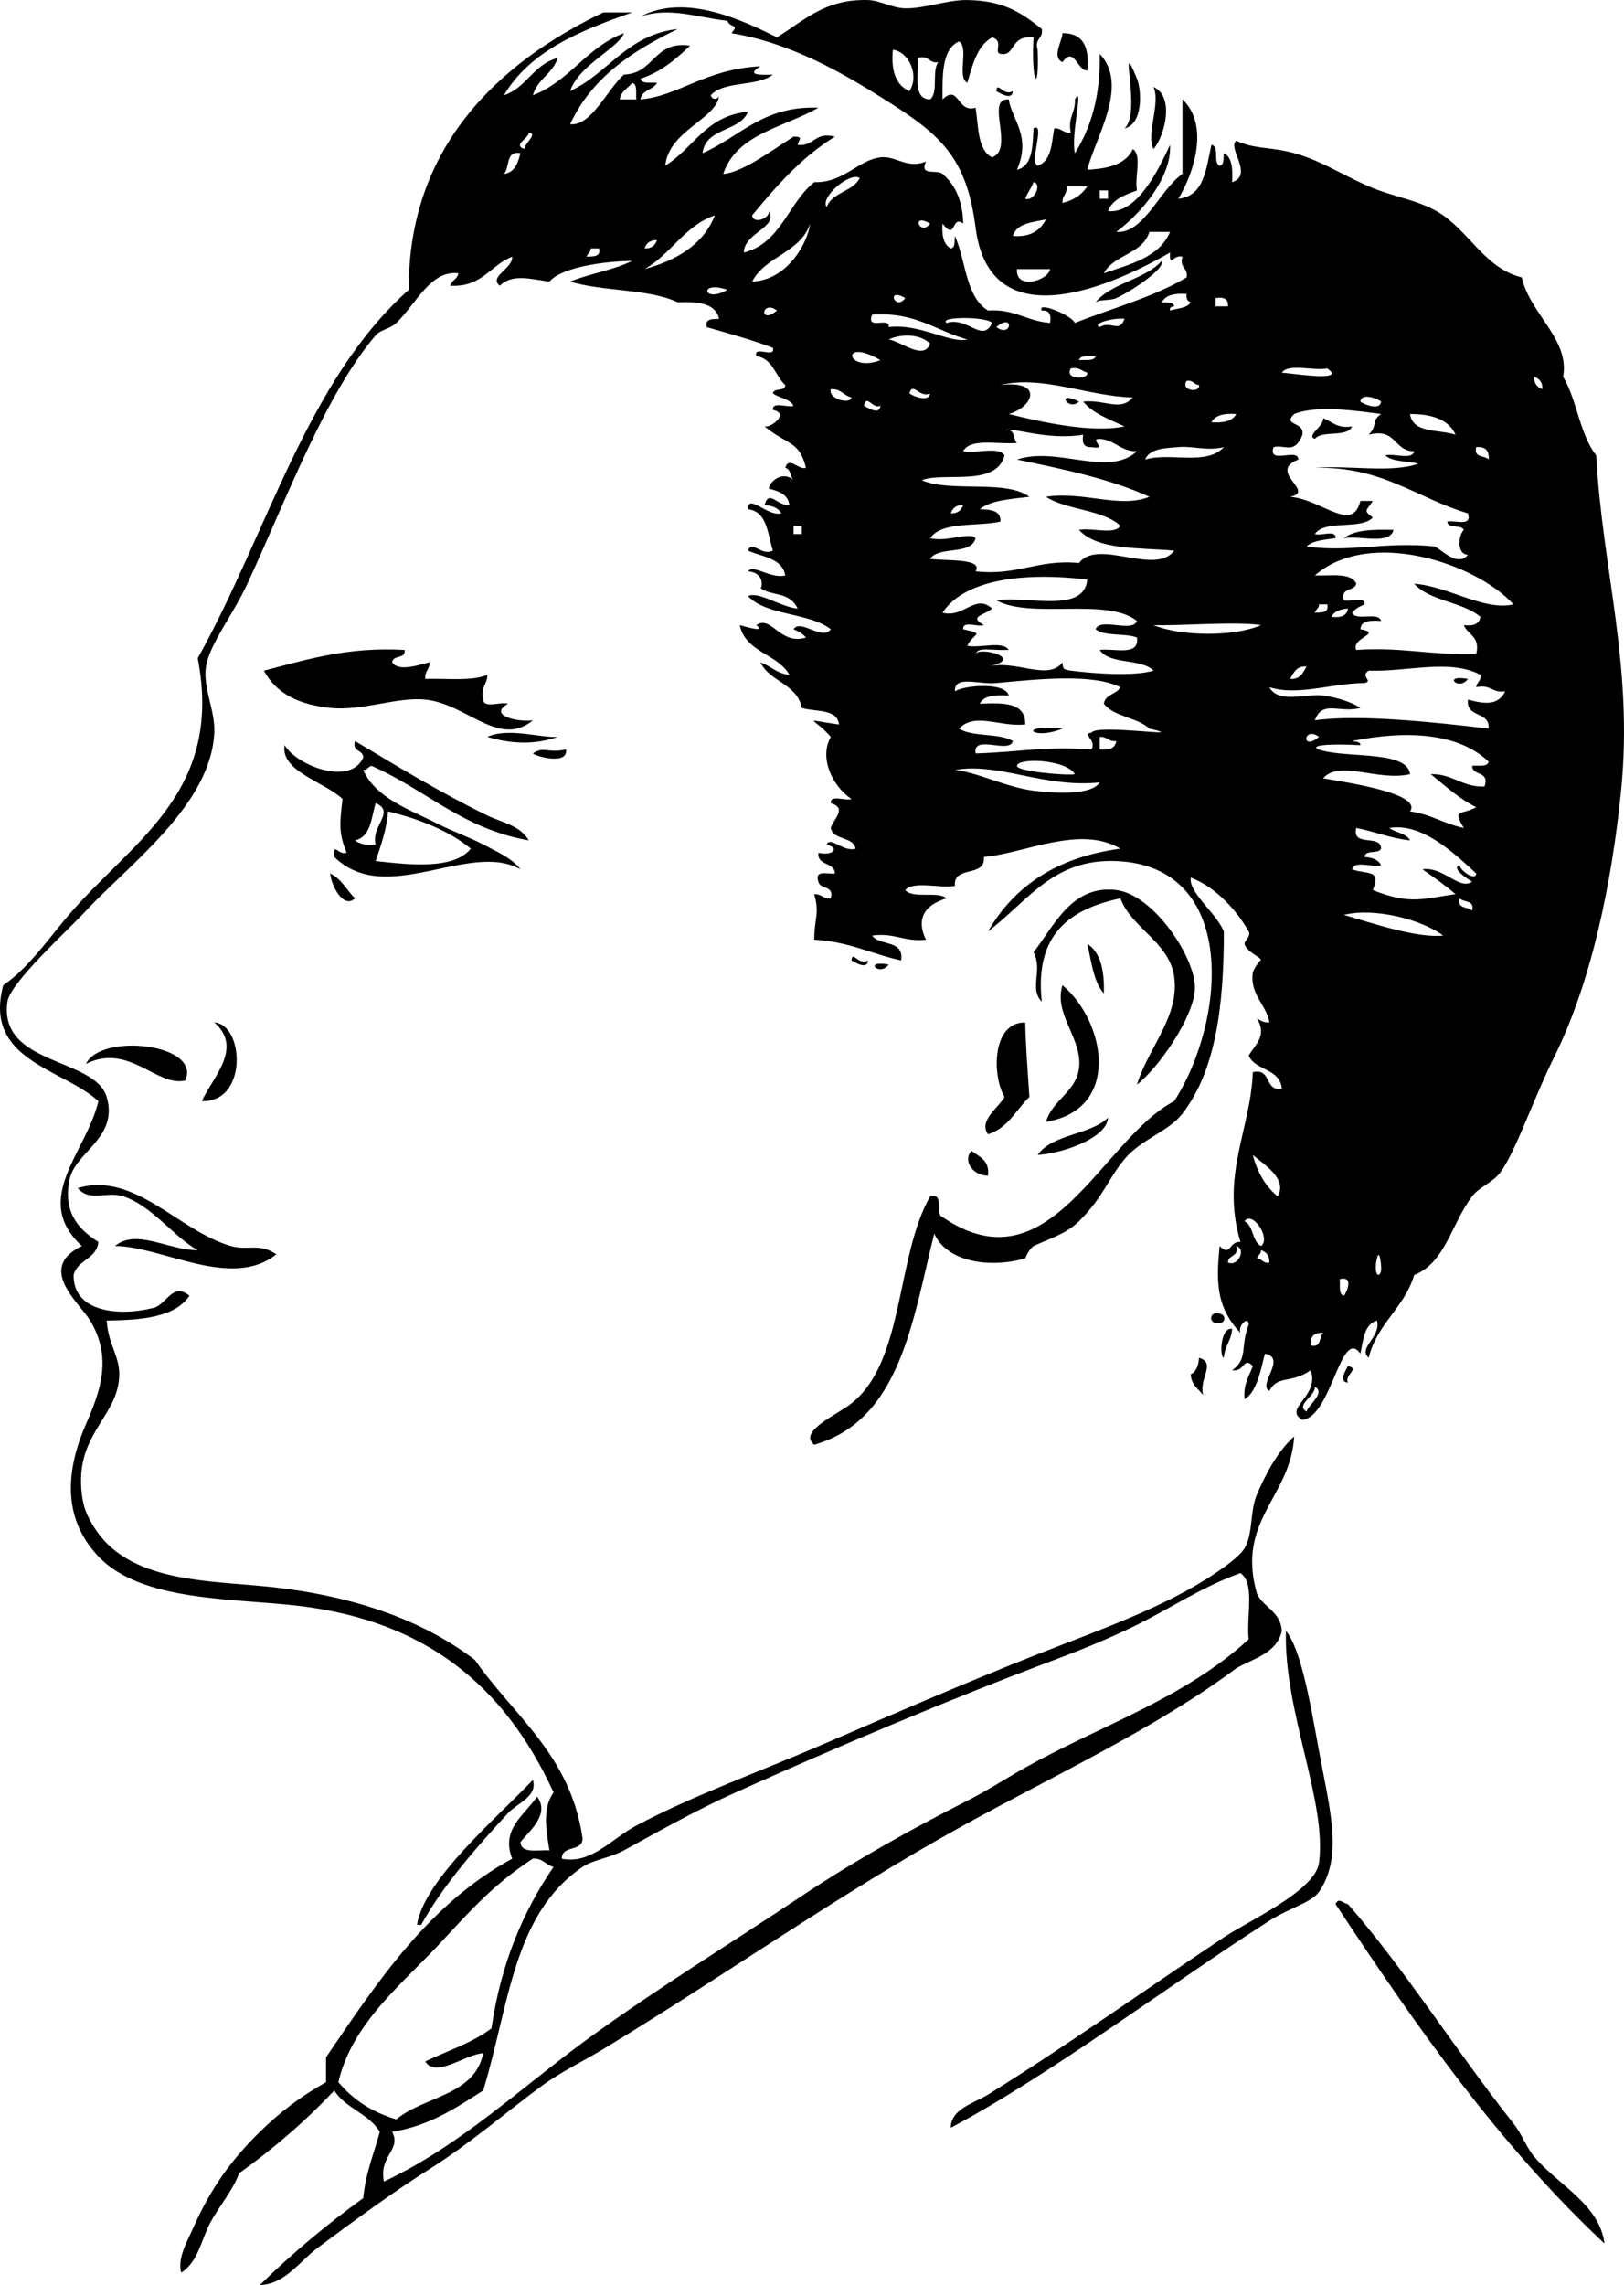 <?xml version="1.0" encoding="UTF-8"?>
<svg enable-background="new 0 0 94.199 132.483" version="1.1" viewBox="0 0 94.199 132.48" xml:space="preserve" xmlns="http://www.w3.org/2000/svg">
<g clip-rule="evenodd" fill-rule="evenodd">
	<path d="m61.629 1.923c1.211-0.011 1.574 0.826 1.44 2.16-0.568 0.065-0.757-1.453-1.44-0.48-0.646-0.284 1e-3 -1.251 0-1.68z"/>
	<path d="m66.909 5.043c1.255 0.561 0.638 2.868 0 3.6-0.448-0.845 0.426-2.637 0-3.6z"/>
	<path d="m80.829 30.723c-0.222 0.898-1.927 0.313-2.88 0.48 0.624-0.496 1.731-0.509 2.88-0.48z"/>
	<path d="m23.469 37.683c0.073 0.554-0.693 0.267-0.72 0.72 0.38 0.594 1.679 0.098 2.16 0 0.03 0.431-0.294 0.506-0.24 0.96 1.239-0.041 2.708 0.148 3.6-0.24 5e-3 0.565-0.414 0.707-0.24 1.44 0.03 0.53 1.018 0.102 1.44 0.24-1.151 0.633 0.421 1.079 1.44 0.96-1.97 1.625-3.833-0.961-6.24-1.2-1.681-0.167-3.634 0.679-5.52 0.48-1.751-0.185-3.102-0.782-3.84-2.16 2.483-0.636 4.85-1.39 8.16-1.2z"/>
	<path d="m85.149 39.363c-0.527 0.733-1.537-0.277 0 0z"/>
	<path d="m61.629 42.243c-1.718 0.717-2.755-0.268 0 0z"/>
	<path d="m28.269 42.723c1.191-0.562 3.185 0.08 4.08 0-1.391 0.491-2.772 0.389-4.08 0z"/>
	<path d="m20.589 42.963c2.442 1.459 4.948 2.987 7.68 4.32 0.804 0.393 1.903 0.567 2.4 1.44-3.821-0.659-6.001-2.958-9.12-4.32-0.194 0.045-0.239 0.241-0.48 0.24 0.721 1.65 2.752 2.315 4.32 3.12 0.88 0.452 1.809 0.76 2.64 1.2 0.779 0.413 1.656 0.778 2.16 1.44-2.959-1.68-7.8 2.224-10.8-0.72-0.044-0.92 0.196-0.087 0.72-0.24-0.474-1.125-0.407-1.717-0.24-3.12-1.044-0.989-3.622-1.613-3.36-3.12 0.701 1.194 3.821 2.387 4.56 0.72-3e-3 -0.477-0.655-0.305-0.48-0.96zm0 5.76c0.279 0.202 0.644 0.317 1.2 0.24-0.288-1.074 1.182-1.895 0-2.4-0.256 0.864-0.278 1.962-1.2 2.16zm1.2 1.2c1.812 0.194 4.522 0.54 5.52-0.72-1.277-1.042-2.937-1.703-4.8-2.16-0.092 1.108-0.421 1.979-0.72 2.88z"/>
	<path d="m30.909 43.683c0.6-0.439 0.923 0.019 1.92-0.24 0.158 0.908-1.682 0.45-1.92 0.24z"/>
	<path d="m19.149 50.643c0.655 0.304 0.957 0.963 1.44 1.44-0.655 0.639-1.366-0.703-1.44-1.44z"/>
	<path d="m65.949 62.883c0.66-2.146 2.469-3.932 2.16-6.24-0.271-2.021-2.479-2.821-3.12-4.56-2.898 0.622-4.994 2.045-4.56 6-0.761-0.807 0.085-1.804-0.48-2.88 1.131-1.386 2.162-3.924 4.8-3.6 2.191 0.269 4.658 4.01 4.56 5.76-0.093 1.656-2.106 4.548-3.36 5.52z"/>
	<path d="m63.069 54.723c0.779 0.501 0.998 1.562 0.96 2.88-0.602-0.678-0.719-1.841-0.96-2.88z"/>
	<path d="m51.549 55.923c-0.527 0.733-1.537-0.277 0 0z"/>
	<path d="m61.629 57.123c2.514 2.112 3.416 7.208-0.96 7.92 0.414-1.325 1.746-1.717 1.92-3.12 0.212-1.703-1.499-3.13-0.96-4.8z"/>
	<path d="m12.429 59.283c1.717 0.079 1.979 4.642-0.72 4.56 0.566-1.308 2.441-3.077 0.72-4.56z"/>
	<path d="m59.469 59.283c0.023 1.3 0.125 2.582 0.24 4.32-0.779 0.741-1.235 1.805-2.4 2.16-0.56-0.795 0.604-1.524 0.96-2.16-0.729-1.229-0.743-4.349 1.2-4.32z"/>
	<path d="m10.749 62.643c-1.639 0.409-3.269-2.204-5.76-0.96 0.844-1.81 6.706-1.177 5.76 0.96z"/>
	<path d="m64.269 64.803c-0.043 1.081-2.305 2.012-4.08 2.16 0.853-1.227 3.021-1.139 4.08-2.16z"/>
	<path d="m56.349 66.723c0.453 0.347 1.064 0.536 0.96 1.439-0.827 0.024-1.499-0.829-0.96-1.439z"/>
	<path d="m16.029 72.723c-2.617 2.088-6.654-0.48-9.36-0.48 1.236-1.037 3.12 0.259 4.8 0.24-1.374-0.752-2.65-2.577-4.32-3.12-0.959-0.312-1.949 0.35-2.64-0.48 3.307-0.982 5.837 2.482 8.88 3.36 0.974 0.281 1.651-0.196 2.64 0.48z"/>
	<path d="m70.269 76.323c0.083-0.289 0.639-0.194 0.72 0 0.218 0.519-0.879 0.555-0.72 0z"/>
	<path d="m69.549 78.723c1.022 0.309-0.023 1.192 0.24 2.159-0.28-0.359-0.693-0.586-0.72-1.199 0.322-0.158 0.447-0.514 0.48-0.96z"/>
	<path d="m78.189 79.203c0.719 0.158-0.229 0.514 0 0.96-0.597-0.037-0.07-0.813 0-0.96z"/>
	<path d="m74.589 94.563c0.877 1.032 1.425 4.239 1.92 6.96 0.596 3.271 1.431 6.096 0 8.16-0.438 0.631-1.693 0.921-2.88 1.68-5.647 3.611-12.772 8.984-18.48 12 5e-3 -1.104 1.382-1.437 2.16-1.92 4.452-2.768 8.798-5.855 13.68-9.12 1.422-0.951 5.306-2.697 5.52-4.32 0.469-3.55-2.052-8.784-1.92-13.437z"/>
	<path d="m77.469 110.4c0.176-0.428 0.436-0.034 0.72 0 3.357 3.852 6.293 8.545 9.6 12.72 0.494 0.624 0.748 1.385 1.2 1.92 1.42 1.684 3.774 2.742 4.08 5.04-6.079-5.68-10.923-12.59-15.6-19.68z"/>
	<path d="m60.429 18.003c-0.317-0.555 1.705 0.253 1.92 0.72 2.179-0.861 4.577-1.502 6.48-2.64 0.098-0.579-0.438-0.522-0.24-1.2-0.523-0.153-0.763 0.68-0.72-0.24-3.953 2.274-10.484 4.804-11.28-1.44-0.521-4.091-2.03-5.397-5.28-7.44-2.395-1.505-5.402-3.271-8.88-3.84 0.476-0.554-0.061-0.267-0.24-0.72-1.651-0.163-3.342-0.832-5.04-0.24 2.639-1.404 6.04 0.277 7.92 1.2 1.605-0.994 2.793-2.229 5.28-2.16 0.696 0.019 1.4 0.468 2.16 0.48 1.143 0.018 2.43-0.499 3.6-0.48 1.99 0.031 3.034 0.638 4.32 1.68 0.098 0.579-0.438 0.522-0.24 1.2 0.099 2.705-0.387 1.89-0.24-0.72-1.4-0.132-1.032 1.133-1.92 0.96-0.41-0.076 0.221-0.743-0.48-0.96-0.868 0.493-1.135 1.585-1.44 2.64-0.627-0.333 0.117-2.037-0.48-2.4-0.997 0.442-0.962 1.918-0.96 3.36 0.971-0.926 0.838 0.822 1.92 0.48 0.176 1.104 0.102 2.458 0.96 2.88 1.321-0.479-0.433-3.456 0.96-3.36 0.195 1.206 1.325 2.118 0.48 4.08 0.904-0.216 0.909-1.332 0.96-2.4 0.713-0.41-0.268 1.979 0.24 2.16 0.793-0.247 0.81-1.271 0.96-2.16 0.431-0.031 0.506 0.294 0.96 0.24-0.185-0.904 0.293-1.147 0.24-1.92 0.555-0.92-0.256 2.044 0 3.12 0.93-1.47 1.49-3.31 1.44-5.76 1.733 1.83-0.255 4.841-0.72 6.72 0.814-0.048 2.192-0.167 2.64-1.2 0.547 0.333 0.089 1.67 0.24 2.4-0.7 0.26-1.419 0.5-1.68 1.2 1.676 0.153 2.859-2.259 3.6-3.84 0.098 1.86-1.646 3.952-3.12 5.04 1.586 0.143 2.516-2.442 3.84-3.36v-4.32c1.562 1.472 0.68 4.254-0.24 5.76 1.523-0.157 1.604-1.756 1.92-3.12 0.499 0.062 0.065 1.054 0.48 1.2 0.281-0.039 0.203-0.438 0.24-0.72 0.489 0.231 0.519 0.922 0.48 1.68 1.269-0.416-0.298-1.993 0.24-2.4 0.691 0.299 1.042 0.34 2.16 0.48 2.21 0.276 3.44 1.248 5.52 2.16 1.451 0.637 3.111 0.821 4.32 1.68 1.644 1.168 2.525 3.102 4.56 3.6 0.467 2.115 2.794 3.576 2.4 5.76 0.807 1.354 0.965 3.355 1.92 4.56 0.346 6.596 2.167 12.19 1.44 19.44-0.532 5.31-1.697 11.013-3.84 15.36-1.308 2.652-2.202 5.387-3.12 6.72-0.42 0.611-1.253 0.879-1.68 1.44-1.205 1.586-1.549 3.855-3.36 4.56-0.569 1.911-2.152 2.808-2.64 4.801-0.65-0.589 0.732-1.175 0.48-2.16-0.741 0.219-0.797 1.123-0.96 1.92-1.132-1.594-1.664 3.646-3.36 3.84-1.169-0.66 1.012-1.344 0.48-2.88-1.146 0.803-1.917 0.263-2.4 1.2-0.7-0.382 1.026-1.879-0.24-2.16-0.188 0.412-0.361 2.161-1.2 2.64-0.079-0.879 0.267-1.333 0.48-1.92-0.566-0.587-0.446 0.358-1.2 0.24 0.943-0.649 0.462-1.404 0.96-2.64-3e-3 -0.564-0.655 0.087-0.48 0.479-1.297-1.397-1.456-2.708-1.2-5.04 0.641 0.662 0.521-0.283 1.2-0.24-1.15-3.876 0.596-6.5 0.72-9.84 1.127-0.247 0.639 1.121 1.68 0.96-0.091-1.188-1.531-1.028-1.92-1.92 0.39-0.658 1.086-1.152 0.48-2.16 0.193 0.127 0.39 0.25 0.72 0.24-0.138-0.995-1.144-1.608-0.96-2.88 0.033-0.227 0.464-0.815 0.48-0.72-0.038-0.22-0.848-0.482-0.96-0.96-0.033-0.141 0.396-0.442 0.24-0.72-0.626-1.116-1.858-2.564-3.36-3.12-0.136 0.862 1.472 2.043 1.92 3.12 3e-3 4.37-0.482 8.071-2.4 10.56-0.814 1.057-2.411 1.489-3.36 2.64-0.989 1.199-1.237 2.207-2.64 3.601-0.712 0.707-1.573 0.958-2.64 1.439-0.224 0.176-0.364 0.437-0.48 0.72-2.208 0.606-4.565 0.15-5.28-1.439-1.271 5.129-1.982 10.817-6.96 12.24-0.989-0.778 1.434-1.791 2.16-2.4 3.087-2.433 2.562-8.479 4.56-12 0.87-0.229 0.244 1.036 0.72 1.2 6.25 4.272 9.195-4.499 13.44-6.72 3.003-4.655 3.748-13.634-3.36-13.92-3.654-0.147-5.084 2.286-7.44 4.08 1.523-2.637 4.009-4.311 7.68-4.8-2.353-1.401-5.579 0.29-7.92 0.48 0.109 1.229-1.785 0.456-1.68 1.68-0.887 0.153-2.391-0.311-2.88 0.24 0.435 0.525 1.879 0.041 2.4 0.48-1.329 0.39-1.772 1.233-1.2 2.4-1.26 0.14-1.817-0.423-3.12-0.24 0.422 0.618 1.865 0.215 1.68 1.44-1.71-0.37-3.058-1.102-5.04-1.2 0.01-1.351 0.322-1.48 0-2.64 0.431-0.03 0.506 0.294 0.96 0.24 0.21-0.771-0.623-0.498-0.72-0.96-0.242-0.722 0.535-0.425 0.96-0.479-0.029-0.691-1.023-0.417-0.96-1.2 0.822 0.19 1.279-0.267 0.48-0.48 0.218-0.508 0.964 0.453 1.68 0.24-0.149-0.731-1.291-0.469-1.44-1.2 0.138-0.514 0.986-1.147 0-1.44-0.041-0.521 0.851-0.109 1.2-0.24-1.088-0.722-1.899-2.37-1.2-3.6-1.022-1.184-1.756-1.022 0.48-0.72-0.106-0.934-1.363-0.717-2.16-0.96-0.274-1.406-1.854-1.506-2.4-2.64 0.601 0.199 0.942 0.657 1.68 0.72-0.692-1.227-2.546-1.294-2.88-2.88 0.275 0.074 1.584 0.47 0.96 0 0.865-0.614 1.368 1.184 2.88 0.72-0.176-0.224-0.437-0.364-0.72-0.48 0.399-0.638 1.656 0.69 2.16 0-1.257-0.983-3.713-0.768-4.8-1.92 0.567-0.317 1.914 0.638 2.88 0.72-0.495-1.034-1.541-0.694-2.16-1.2 0.086 0.07 0.286-0.887-0.72-0.96 0.301-0.439 1.298 0.446 2.16 0.24-0.181-1.019-1.33-1.07-2.16-1.44 0.221-0.654 0.75 0.335 1.44 0-0.301-0.941-0.319-2.273-1.44-2.4-0.033-0.948 1.158 0.445 1.92 0.24-0.158-0.322-0.513-0.447-0.96-0.48 0.256-0.949 0.728 0.061 1.44 0-0.083-0.637-0.63-0.81-1.2-0.96 0.133-0.569 0.928-0.996 1.44-0.48-0.206-0.193-0.143-0.657-0.48-0.72 0.204-0.703 0.773 0.144 1.2 0-0.377-1.575-1.075-1.311-2.4-2.4 0.354 0.091 1.479-0.753 0.48-0.96-0.041-0.521 0.851-0.109 1.2-0.24-0.218-0.422-0.841-0.439-1.2-0.72 0.054-0.346 0.716-0.083 0.72-0.48-0.589-0.53-0.708-1.532-1.68-1.68-0.172-0.652 1.131 0.171 0.96-0.48-1.216-0.464-2.537-0.823-3.84-1.2-0.112-0.512 0.343-0.457 0.72-0.48-0.203-0.917-1.233-1.006-2.4-0.96-1.683-0.797-4.346-0.614-6.24-1.2 1.14-0.46 2.529-0.67 3.6-1.2-1.034 0.011-3.932 0.225-4.8 1.2-1.047-0.124-2.123-0.492-2.88 0.24-0.665-0.527 0.761-0.984 0.72-1.68-1.278 0.482-1.734 1.786-3.6 1.68 0.085-0.315 0.423-0.377 0.48-0.72-1.619-0.2-2.451 1.78-3.6 2.88-0.358 0.343-0.914 0.386-1.2 0.72-2.9 3.388-5.148 9.435-7.44 14.4-0.821 1.778-2.202 3.513-2.4 4.8-0.192 1.244 0.542 2.53 0.48 3.84-0.201 4.189-4.947 7.632-7.44 10.32-1.103 1.188-4.405 4.17-4.56 5.28-0.516 3.701 5.083 3.216 5.76 5.52 0.699 2.379-1.835 3.172-2.16 4.8-0.351 1.759 0.385 2.798 1.68 3.6-0.109 1.012-1.219 1.021-1.44 1.92-0.021 2.178 2.672 2.388 4.56 1.921 0.812-0.114 1.143-1.562 2.16-0.721-0.834 1.246-2.748 1.412-4.8 1.44 0.101 1.503 0.822 2.092 0.72 3.359-0.187 2.321-2.587 3.294-2.16 6.721 0.09 0.722 0.257 1.185 0.72 1.92 1.848 2.935 5.842 3.063 9.36 3.359 4.813 0.406 9.276 1.687 12.72 4.32 2.263 3.257 5.539 5.501 6.24 10.32 0.033 0.832-1.216 0.384-1.2 1.2 1.68 0.349 2.897-1.165 4.32-1.92 3.294-1.748 7.158-3.12 11.04-4.801 3.454-1.494 8.253-3.565 12-5.04 3.795-1.493 7.592-2.8 10.56-4.8 0.562-0.378 1.398-0.974 1.68-1.439 0.502-0.831 0.3-2.146 0.72-3.12 0.338-0.784 1.066-2.398 2.16-3.36-0.219 3.564-3.38 4.84-2.16 9.12 0.391 0.809 1.375 1.024 1.44 2.16-0.295 1.306-1.626 1.574-2.64 2.16-4.583 3.429-10.547 6.203-15.84 9.12-7.165 3.948-13.814 8.684-20.88 12.96-1.222 0.739-2.472 1.329-3.6 2.159-2.009 1.479-4.049 3.261-6.48 4.801-2.126 1.346-4.275 2.916-6.48 4.56-1.077 0.803-1.894 2.112-3.36 2.16 1.861-1.819 3.863-3.497 6-5.04 0.137-1.464 0.621-2.579 0.96-3.84-0.621-1.059-1.996-1.364-2.64-2.4-1.668 1.772-3.514 3.366-5.52 4.8-0.387 1.044-1.131 1.856-1.68 2.88-0.508 0.949-0.694 2.269-1.68 2.881-0.232-0.849 0.359-1.825 0.72-2.641 0.967-2.182 2.149-3.864 3.84-5.52 1.101-1.078 2.297-2.017 3.84-2.88v-1.44c3.012-4.428 5.979-8.9 10.8-11.52-0.684-1.733 0.748-2.543 1.44-3.601 0.792 1.042-0.506 2.046-0.96 2.641 0.034 0.687 1.001 0.438 1.68 0.479-0.202-1.217-0.407-2.467 0.24-3.36-2.913-6.335-7.536-9.913-14.64-10.8-3.808-0.475-9.229-0.216-11.76-2.88-2.172-2.285-1.839-5.116-0.72-7.68 0.828-1.897 1.538-3.842 0.24-6-0.613-1.021-3.141-3.04-0.48-4.32-2.954-2.722 0.248-5.401 0.96-8.4-2.077-1.896-6.697-2.349-5.52-6.72 1.396-0.966 2.391-2.387 3.6-3.84 3.695-4.438 9.207-7.176 7.68-15.12 4.014-7.185 6.315-16.084 12.24-21.36-0.041-8.271 5.188-13.161 11.28-16.08h1.68c-3.027 1.053-5.925 2.235-7.44 4.8 1.325-0.435 1.715-1.806 3.12-2.16-0.289 0.912-1.177 1.223-1.44 2.16 2.139-0.821 3.123-2.797 5.28-3.6-0.323 0.881-2.626 1.851-3.12 3.36 2.237-1.043 3.294-3.266 6.24-3.6-2.646 1.274-5.004 2.836-6.24 5.52 1.225 0.133 2.13-1.992 3.12-2.88 1.789-0.051 1.7-1.979 3.84-1.68-0.82 0.779-1.67 1.53-2.88 1.92 0.074 0.326 0.601 0.199 0.96 0.24-0.217 0.423-0.883 0.396-0.96 0.96 2.231-0.191 3.742-1.759 6.96-1.92-0.801 0.489-0.191 0.519 0.72 0.48-0.884 0.716-2.852 0.348-3.6 1.2 0.06 0.302 0.477 0.242 0.48 0-0.088 1.355-2.923 2.035-3.12 4.08 1.64-1.001 2.366-2.914 4.8-3.12-0.5 1.18-2.459 0.901-2.64 2.4 2.176-0.943 3.482-2.758 6.72-2.64-1.973 1.147-4.74 1.5-5.52 3.84 1.068-0.072 2.64-1.24 4.08-2.16 0.614-0.011 0.293 0.178 0.24 0.48 0.981 0.101 0.97-0.79 2.16-0.48-1.935 1.186-3.385 2.855-4.8 4.56 0.065 0.565 1.063 0.146 0.96-0.24 0.597 0.927-1.451 1.262-1.44 2.4 2.166-0.555 2.562-2.878 4.08-4.08 1.717 0.046 2.52-1.276 3.84-1.44 0.882-0.109 1.569 0.698 2.64 0.24-0.389 0.886 0.62 0.434 0.96 0.72 0.712 0.6 1.173 1.532 1.2 2.88-0.711-0.53-0.38 1.056-1.2 0-0.05 0.689 0.061 1.219 0.48 1.44 0.281-0.039 0.203-0.438 0.24-0.72 0.642 1.438 0.623 3.537 1.92 4.32 1.542-0.102 2.257 0.623 3.6 0.72 0.082-0.479-0.049-0.748-0.48-0.717zm15.36 63.84c0.098-0.405 1.131-1.079 0.48-1.44 0.04 0.543-1.154 1.055-0.48 1.44zm-23.04-76.56c0.591-0.889-0.015-2.286-0.96-2.4-0.117 1.236 0.183 2.057 0.96 2.4zm1.2 0.48c0.5-0.38 0.081-1.679 0.48-2.16-0.579 0.098-0.522-0.438-1.2-0.24 0.08 0.96-0.309 2.388 0.72 2.4zm-18 0h0.96c-0.041-0.359 0.085-0.886-0.24-0.96-0.239 0.321-0.648 0.471-0.72 0.96zm-5.52 2.88c-0.035-0.319 0.807-0.893 0.24-0.96 0.036 0.319-0.976 0.724-0.24 0.96zm-1.2 1.44c0.637-0.083 0.81-0.63 0.96-1.2-0.888-0.169-0.599 0.841-0.96 1.2zm18.72 1.92c0.332-0.869 1.517-0.883 1.92-1.68-0.569-0.382-2.32 1.118-1.92 1.68zm11.52-0.48c0.532 0.177 0.989-0.885 0.48-0.96-0.125 0.355-0.355 0.604-0.48 0.96zm2.16 0.24c0.652-0.148 1.124-0.476 1.44-0.96h-1.2c0.054 0.453-0.27 0.53-0.24 0.96zm2.16-0.24h0.48v-0.48h-0.48v0.48zm-26.4 4.08c1.877-0.523 3.393-1.407 4.08-3.12-1.783 0.617-2.544 2.256-4.08 3.12zm16.56-2.64c-1.147-0.668-0.581 0.787 0 0zm4.8 0.72c1.039 0.079 1.589-0.331 1.92-0.96-0.797 0.163-1.701 0.219-1.92 0.96zm-15.12 2.64c2.016-0.066 3.225-2.211 3.36-3.36-0.548 1.692-2.599 1.88-3.36 3.36zm23.04-2.88c-0.388 1.292-2.054 1.306-2.64 2.4 1.552-0.528 3.227-0.933 3.84-2.4h-1.2zm-29.28 0.96c0.413 0.013 0.615-0.185 0.72-0.48-0.413-0.013-0.615 0.184-0.72 0.48zm-3.36 0.48c0.377-0.023 0.833 0.032 0.72-0.48h-0.48c1e-3 0.241-0.194 0.285-0.24 0.48zm26.88 0.72h-1.92c-0.091 1.242 1.82 0.665 1.92 0zm-18.72 1.2c-1.692-0.58-1.4 0.82 0 0zm10.32 0.48c-1.147-0.667-0.581 0.787 0 0zm14.88 0.24c0.282 0.038 0.681-0.042 0.72 0.24-0.146 0.014-0.284 0.036-0.24 0.24 0.427-0.133 0.997-0.124 1.2-0.48-0.187-0.053-0.279-0.201-0.24-0.48-0.69-0.05-1.219 0.061-1.44 0.48zm3.12 0.24h0.72c0.031-0.431-0.238-0.562-0.72-0.48v0.48zm-25.44 0.24c-0.912-0.664-1.055 0.88 0 0zm6.48 0.96c1.821-0.217 3.518 0.957 4.56 0.72-1.816-0.503-3.021-1.619-5.52-1.44-0.384 0.945 1.036 0.083 0.96 0.72zm3.36-0.24c1.221-0.386 2.082 1.203 2.64 0-0.303-0.379-3.133-0.379-2.64 0zm8.88 0.24c0.652-0.405 1.124 0.381 1.44-0.48-0.582-0.08-1.943 0.267-1.44 0.48zm-6 0c0.912 0.663 1.055-0.88 0 0zm-3.84 0.96c-0.64-0.627-1.798-0.532-2.4-0.24 0.723 0.111 2.038 1.246 2.4 0.24zm-2.88 0.96c-2.343-1.383-2.019 0.762 0 0zm12.48-0.24c-0.359 0.041-0.886-0.086-0.96 0.24 0.359-0.041 0.886 0.086 0.96-0.24zm-0.48 0.96c-0.324-0.076-0.458-0.342-0.96-0.24-0.384 0.668 1.037 0.663 0.96 0.24zm13.92-0.24c-0.808 0.152-2.229-0.309-2.64 0.24 1.089 0.111 3.728 0.508 2.64-0.24zm12.48 1.2c0.013-0.413-0.185-0.615-0.48-0.72-0.013 0.413 0.185 0.615 0.48 0.72zm-30.96 1.44c1.863 0.459 4.796 1.121 6.72 0.72-0.871-0.409-1.822-0.738-2.4-1.44 1.278-0.138 2.147 0.604 2.88-0.24-2.583-0.059-5.248-1.31-7.68-0.72 2.554-0.295 1.89 1.299 0.48 1.68zm11.04-1.68c-0.307-0.013-0.332-0.308-0.72-0.24-0.373 0.59 0.815 0.706 0.72 0.24zm-20.16 0.72c-0.457-0.103-0.603-0.517-1.2-0.48-0.154 0.582 1.144 0.899 1.2 0.48zm4.56-0.24c-0.596 0.312-0.996-0.704-1.2 0 0.146 0.138 1.138 0.562 1.2 0zm26.16 0.48c-0.146-0.138-1.138-0.562-1.2 0 0.146 0.138 1.138 0.562 1.2 0zm-29.04 0.24c-0.447 0.229-0.802-0.719-0.96 0 0.147 0.07 0.924 0.597 0.96 0zm24 0.48c-0.713 0.691 0.601 0.417 0.48 1.2-0.459 1.174-1.019 0.553-1.68 0.72-0.339 1.059 1.436 4e-3 1.44 0.72-1.835 0.718 1.059 1.865-0.48 2.16 1.851 0.15 3.611 2.139 4.08 0.24h0.72c-0.35 0.563-0.597 0.537 0 0.96-0.693 0.746-2.78 0.1-3.36 0.96 0.349 0.131 1.24-0.281 1.2 0.24-0.627 0.094-1.317 0.124-1.68 0.48 2.488 0.365 4.511-0.298 7.44 0 0.43 0.226 1.334 1.205 1.92 0.48-0.658-5e-3 -0.57-1.132-0.24-1.44-0.147-0.333-0.924-0.036-0.96-0.48 0.454-0.106 1.446 0.327 1.2-0.48-2.969-0.87-4.948-2.732-8.88-2.64 1.922-0.158 4.478 0.318 6-0.24-0.642-0.159-1.5-0.101-1.92-0.48 0.497-0.143 1.577 0.296 1.68-0.24-1.201 1e-3 -1.021-1.379-2.64-0.96 0.575-0.602 0.104-0.759 0.72-1.2-1.394-0.178-3.717-0.533-5.04 0zm-4.8 0.48c0.689 0.05 1.219-0.061 1.44-0.48-0.689-0.05-1.219 0.06-1.44 0.48zm14.16 0.72c-0.399-0.881-1.36-1.2-2.64-1.2 0.149 1.13 1.674 0.886 2.64 1.2zm-25.44 0.48c-1.099 0.101-2.709-0.309-3.12 0.48 0.729 0.151 2.067-0.307 2.4 0.24-0.481 1.863-3.543 0.934-4.8 1.44 1.67 0.729 4.86-0.06 6.24 0.96-1.068 0.132-2.21 0.189-2.88 0.72 0.612 0.028 1.235 0.045 1.2 0.72-1.382 0.298-3.388-0.028-4.08 0.96 0.981 0.248 2.313-0.388 2.64 0-0.261 1.02-2.133 0.427-2.64 1.2 0.938 0.122 3.099-0.037 2.64 0.72 2.439 0.279 3.604-0.716 6-0.479 1.089-1.458 4.416 0.765 5.52-0.72-2.06-0.18-4.459-0.02-5.52-1.2 0.729-0.15 2.067 0.308 2.4-0.24-1.044-0.956-3.103-0.897-4.32-1.68 2.184-0.34 4.26 0.695 6 0-2.246-1.034-4.962-1.598-7.68-2.16 2.369-0.789 5.282 1.063 6.96-0.48-0.968 8e-3 -1.265-0.655-2.16-0.72-0.673 3e-3 0.571 0.655-0.48 0.48-0.431 0.031-0.562-0.238-0.48-0.72-2.219 0.362-4.26-0.521-4.56-0.24 0.646-0.167 0.464 0.495 0.72 0.719zm9.36 0.24c-0.542 0.057-1.666 0.026-1.92 0.72 1.433-0.432 3.558 0.38 4.56-0.72-0.939 0.243-1.86-0.083-2.64 0zm18 0.72c0.043-0.524-0.197-0.764-0.72-0.72-0.165 0.645 0.496 0.464 0.72 0.72zm-31.2 3.12c0.413 0.013 0.615-0.185 0.72-0.48-0.413-0.013-0.615 0.185-0.72 0.48zm-9.12 1.2h0.48v-0.48h-0.48v0.48zm30.24 2.4c0.926 0.034 2.107-0.188 2.4 0.48-0.098 0.462-0.93 0.189-0.72 0.96 0.349 0.131 1.24-0.28 1.2 0.24-0.284 0.116-0.544 0.256-0.72 0.48 0.203 0.517 1.53-0.09 1.68 0.48-0.595-0.036-1.165-0.045-1.2 0.48 1.337 0.244-0.553 0.482-0.24 1.2 2.586-0.186 4.473 0.327 6.96 0.24 0.245-1.044-0.497-1.104-0.72-1.68 0.547 0.067 0.902-0.058 0.96-0.48-1.039-0.881-2.937-0.903-3.84-1.92 2.013 0.15 4.01 1.587 5.76 1.2-2.192-2.414-8.374-4.433-11.52-1.68zm-21.6 2.16c1.228 0.337 1.894-1.132 2.88-0.24-0.45 0.4-1.402 0.445-0.48 0.96-0.349 0.131-1.24-0.28-1.2 0.24 1.337 0.296 0.59 0.202 0.24 0.96 0.729 0.15 2.067-0.307 2.4 0.24-1.229 0.033-1.747-0.188-1.92 0.24 0.188-0.464 2.984 0.265 0.72 0.72 1.651-0.398 3.483 0.859 4.32-0.24 0.013 0.399 0.09 0.429 0.48 0.48 1.363 0.178 3.688 0.337 4.8 0-0.713-0.727-2.55-0.33-3.12-1.2 0.848-0.112 2.312 0.393 2.16-0.72-0.69-0.271-1.872-0.049-2.4-0.48 0.259-0.701 2.142 0.221 2.4-0.48-1.725-1.396-6.158-0.083-8.16-1.2 1.91-0.25 5.089 0.77 5.28-1.2-3.173-0.392-7.008-0.18-8.4 1.92zm21.6 0c0.377-0.023 0.832 0.032 0.72-0.48h-0.48c1e-3 0.241-0.195 0.286-0.24 0.48zm0.96 0.24c0.547 0.067 0.902-0.058 0.96-0.48-0.447 0.033-0.802 0.158-0.96 0.48zm-4.08 0.48c-1.453-0.226-4.869 0.059-6.24 0 1.573 0.655 4.672 0.689 6.24 0zm1.68 3.12c0.601 0.041 0.751-0.369 0.96-0.72-0.601-0.041-0.751 0.369-0.96 0.72zm4.56-0.48c-0.531 0.346 0.302 0.585-0.24 0.72-1.863 2e-3 -3.886 0.768-5.52 0.24 0.535 0.981 2.135 0.35 3.12 0.48 0.932 0.124 1.801 0.464 2.16 0.72-1.243 0.325-2.204-0.486-2.64 0.72 2.523-0.359 6.872 0.097 10.08 0.48 0.079-1.039-1.329-0.591-1.2-1.68 0.98 0.266 1.757 0.346 2.16-0.48-0.757 0.117-0.848-0.433-1.68-0.24 0.013-0.307 0.308-0.333 0.24-0.72-1.789-0.936-4.178-0.167-6.48-0.24zm-21.6 0.72c-1.046 0.098-2.437-0.481-2.4 0.48 0.53-0.358 2.938-0.547 3.12 0.24-0.758-0.038-1.448-8e-3 -1.68 0.48 1.339-0.059 2.667-0.106 2.64 1.2-1.479 0.157-2.922-0.727-3.84 0.24 0.777 0.503 2.323 0.237 3.12 0.72-0.181 0.779-2.346-0.426-2.16 0.72 2.723-0.087 3.733-0.416 6.72-0.24 0.33-0.547-0.619-0.902 0-0.96 0.28-0.538 5.935 0.353 3.36-0.24-0.701-0.659-2.047-0.673-2.64-1.44 0.077-0.563 0.743-0.537 0.96-0.96-1.619-0.804-4.744-0.47-7.2-0.24zm18.72 3.12c-0.912-0.664-1.055 0.88 0 0zm1.92 0.24c0.186 0.054 0.473 6e-3 0.48 0.24-3.374-0.166-3.021 0.293-1.2 0.48 1.705 0.175 3.949 0.088 4.08 1.2-1.845 0.44-4.093-0.852-5.04 0.24 1.542 0.272 5.748 0.891 5.04 1.92 1.199 0.161 1.99 0.73 3.12 0.96-0.684-1.129-0.167-0.724 0.72-1.2-1.013-0.506-1.797-1.243-2.64-1.92 1.302-0.022 1.799 0.761 3.12 0.72 0.308-0.948-0.699-0.581-0.72-1.2 0.359-0.041 0.886 0.086 0.96-0.24-1.731-1.672-4.763-1.839-7.92-1.2zm-14.64 0.48c0.547 0.067 0.902-0.058 0.96-0.48-0.454 0.054-0.53-0.271-0.96-0.24v0.72zm-4.8 0.96c-0.018 0.331 2.995 0.582 3.36 0.48-0.552-0.879-3.334-0.953-3.36-0.48zm0.96 1.44c1.361 0.168 3.371 0.257 3.84-0.48-3.222 0.34-5.857-1.181-8.4-0.72 1.242 0.111 2.994 1.006 4.56 1.2zm25.68 4.8c-1.255-1.146-3.119-2.958-5.04-2.64 0.359 0.281 0.982 0.298 1.2 0.72-1.155-0.125-2.048-0.511-3.12-0.72-0.264 1.144 1.43 0.33 1.44 1.2-0.147 0.333-0.924 0.036-0.96 0.48 0.447 0.033 0.802 0.158 0.96 0.48-0.497 0.143-1.577-0.296-1.68 0.24 0.879 0.316 1.704-0.027 1.2 1.2 2.189 0.891 3.021 0.47 4.8 0.24-0.604-0.516-1.255-0.985-1.92-1.44 1.229-0.18 2.119 1.23 2.88 0.72-0.266-0.162-1.245-0.797-0.72-0.96 0.023 0.331 0.937 0.936 0.96 0.48zm-0.24 2.16c0.165-0.645-0.496-0.464-0.72-0.72-0.166 0.645 0.496 0.464 0.72 0.72zm-1.68 1.44c-1.236-0.926-3.958-1.638-5.76-1.2 1.674 0.488 4.24 1.356 5.76 1.2zm-9.6 15.12c0.595-1.025-0.796-1.844-1.44-2.4 0.267 1.013 0.737 1.823 1.44 2.4zm-0.96 2.88c0.584-0.451-0.503-2.075-0.96-1.439 0.538 0.261 0.422 1.177 0.96 1.439zm-1.92 0.96c0.607 0.253 1.064-0.81 0.48-0.96 0.175 0.655-0.477 0.483-0.48 0.96zm1.68-0.241c0.307 0.014 0.332 0.308 0.72 0.24 0.013-0.413-0.185-0.615-0.48-0.72 1e-3 0.241-0.194 0.286-0.24 0.48zm7.2 0.721c0.039-0.168-0.083-1.397-0.24-0.721-0.211 0.914 0.129 1.203 0.24 0.721zm-2.16 1.44c0.17-0.177 0.598-1.175-0.24-0.96 0.041 0.359-0.086 0.885 0.24 0.96zm-1.92 2.879c0.646 0.166 0.464-0.496 0.72-0.72-0.523-0.042-0.764 0.197-0.72 0.72zm-4.08 13.201c-2.433 0.895-3.986 2.024-6.24 3.12-1.368 0.665-2.905 1.301-4.56 1.92-6.069 2.272-12.792 5.127-18.48 7.68-2.376 1.067-4.655 2.366-6.48 3.36-0.822 0.448-1.781 0.539-2.4 0.96-4.038 2.746-4.252 8.022-5.76 12.96-1.562 0.997-3.083 2.037-5.28 2.4 0.552 1.055-0.786 1.375-0.48 2.88 4.468-2.088 8.048-5.541 12-8.4 3.924-2.839 8.154-5.435 12.24-8.16 3.067-2.045 6.414-3.908 9.6-5.52 1.193-0.604 2.209-1.273 3.36-1.92 4.335-2.435 9.206-3.992 12.96-7.44-0.15-1.288 0.39-3.267-0.48-3.837zm-41.04 16.557c-2.193 1.435-3.503 2.875-5.28 4.8-2.222 2.408-5.21 4.711-6 8.16 0.835 1.005 1.939 1.74 3.36 2.159 1.608-1.352 4.553-1.367 5.04-3.84-1.059 0.073-2.765 1.474-3.36 0.48 1.299-0.621 2.752-1.088 3.84-1.92 0.544-3.776 1.847-6.793 3.6-9.36-0.457-0.1-0.603-0.51-1.2-0.48z"/>
	<path d="m65.229 7.443c1.033-0.9-0.449-5.737 0.72-2.88 0.271 0.663 0.372 2.63-0.72 2.88z"/>
	<path d="m57.789 5.283c0.058-0.619 0.413 0.33 0.96 0-0.036 0.597-0.812 0.07-0.96 0z"/>
	<path d="m67.389 15.123c0.219 0.438-1.726 1.744-2.64 2.16-0.342 0.156-0.898 0.06-1.2 0.24 0.939-1.141 2.859-1.301 3.84-2.4z"/>
	<path d="m62.589 23.283c-0.631 0.592-1.391-0.693 0 0z"/>
	<path d="m76.749 24.243c0.519 0.201 0.819 0.622 1.68 0.48-0.289 0.671-1.724 0.196-2.16 0.72-0.538-0.175 0.53-0.722 0.48-1.2z"/>
	<path d="m49.389 55.683c0.058-0.619 0.413 0.33 0.96 0-0.036 0.597-0.813 0.07-0.96 0z"/>
	<path d="m71.469 77.042c-0.041 0.681-0.44 1-0.48 1.681-0.264-0.05-0.201-1.782 0.48-1.681z"/>
	<path d="m30.909 103.2c0.294 0.958-0.911 1.346-1.44 1.92-1.688 1.833-3.71 4.087-5.04 6.48-0.018 0.01-0.238-0.013-0.24 0 0.414-2.63 4.577-6.15 6.72-8.4z"/>
</g>
</svg>
